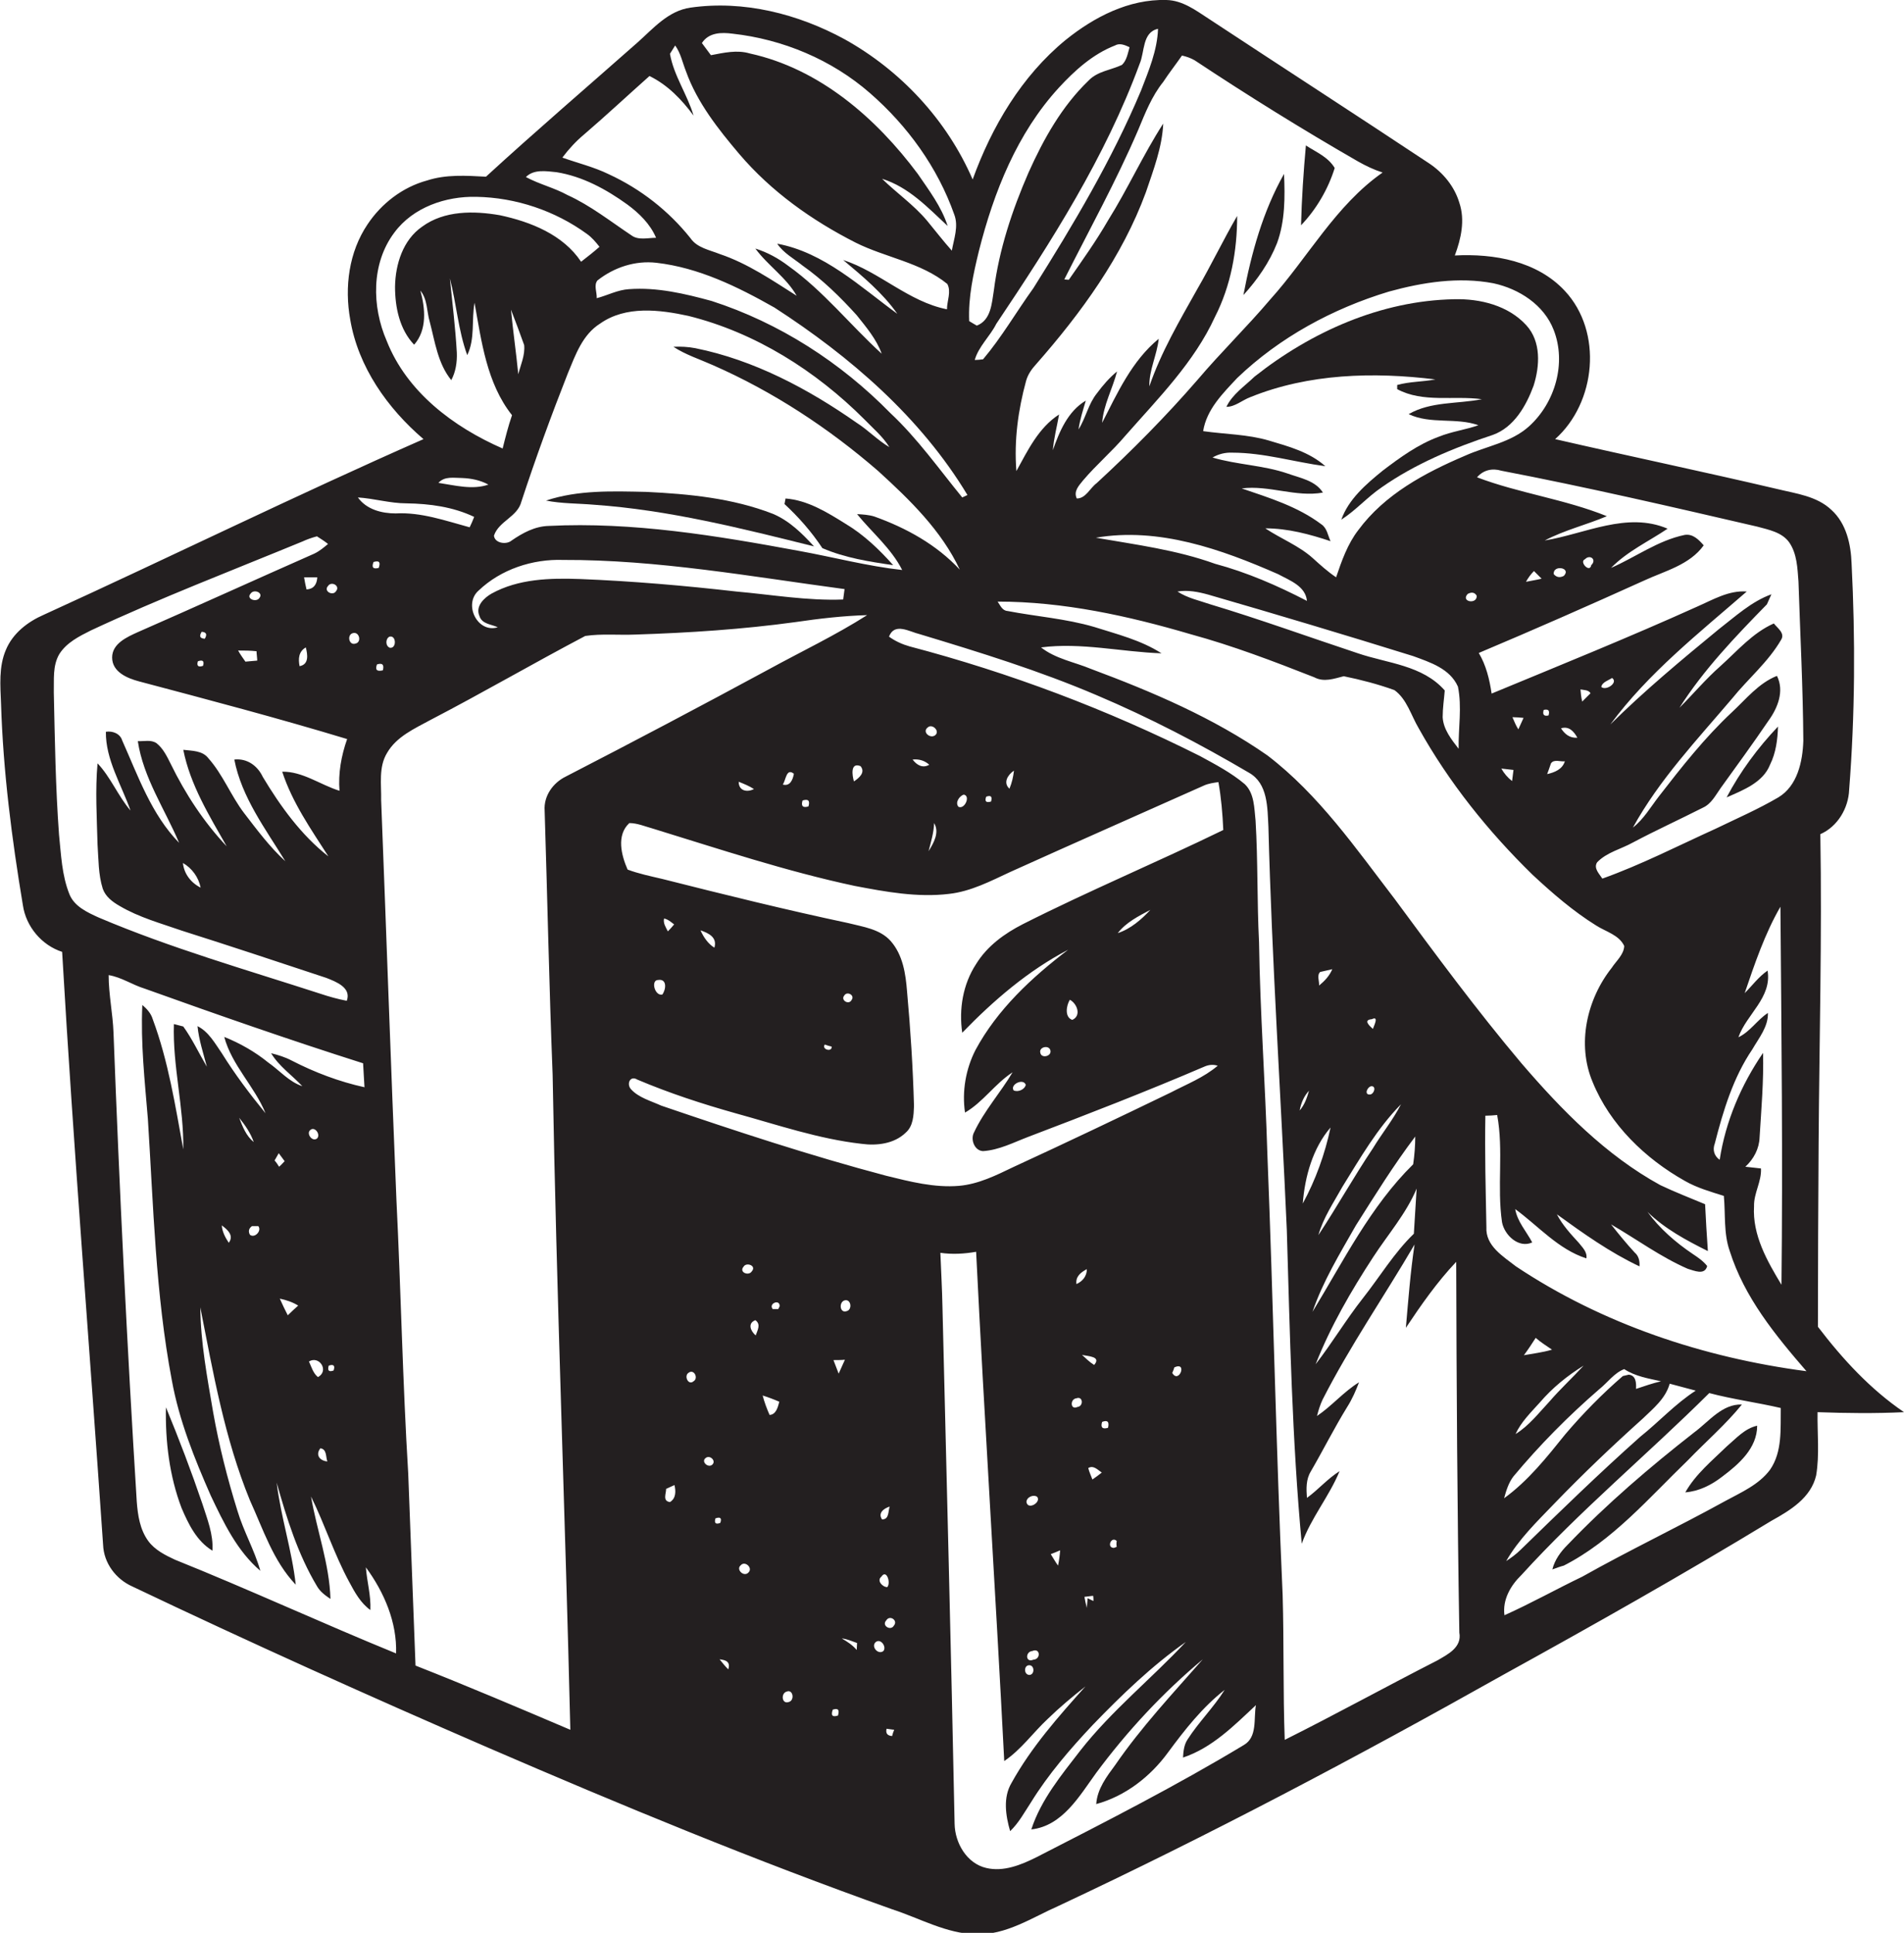 <?xml version="1.0" encoding="utf-8"?>
<!-- Generator: Adobe Illustrator 19.2.0, SVG Export Plug-In . SVG Version: 6.00 Build 0)  -->
<svg version="1.1" id="Layer_1" xmlns="http://www.w3.org/2000/svg" xmlns:xlink="http://www.w3.org/1999/xlink" x="0px" y="0px"
	 viewBox="0 0 548.5 556.8" enable-background="new 0 0 548.5 556.8" xml:space="preserve">
<g>
	<path fill="#231F20" d="M548.5,406.8c-9.7-6.6-17.7-15.3-24.8-24.6c0-17.6,0.1-35.2,0.2-52.8c0.2-29.7,1-59.4,0.5-89.1
		c5-2.2,8.1-7.5,8.3-12.8c1.7-21.7,1.8-43.5,0.7-65.2c-0.2-5.5-1.5-11.5-5.8-15.4c-4.2-4-10.2-4.7-15.5-6
		c-21.3-5-42.8-9.5-64.1-14.4c11.8-10.5,13.8-30.9,2.8-42.7c-8-8.6-20.4-10.8-31.7-10.2c1.8-4.8,3-10.2,1.3-15.2
		c-1.4-4.7-4.7-8.7-8.8-11.4c-21.1-14-42.3-27.7-63.4-41.6C344.5,3,340.7,0.1,336,0c-10.8-0.3-20.8,4.9-29,11.5
		c-12.7,10.4-21.3,25-26.8,40.2c-7.4-17.1-20.7-31.4-36.9-40.4C229.9,4,214.2,0,198.9,2.2c-6.4,0.9-10.7,6-15.2,10
		c-14.6,12.9-29.3,25.5-43.7,38.7c-5.7-0.3-11.5-0.7-17,1.1c-7,1.9-13.1,6.6-17.1,12.6c-5.4,8-6.7,18.1-5,27.5
		c2.3,13.6,10.7,25.5,21.1,34.4c-36.8,16.2-72.8,33.9-109.4,50.6c-4.6,2-8.9,5.3-10.9,10.1c-2.1,4.9-1.6,10.3-1.4,15.5
		c0.6,19.5,3.1,38.9,6.3,58.1c0.9,6.1,5.4,11.5,11.3,13.4c3.3,57,7.9,113.8,11.8,170.8c0.2,5.3,3.7,9.9,8.4,12
		c33.8,16.1,68,31.5,102.4,46.4c38.4,16.6,77.1,32.6,116.5,46.6c8,2.6,15.6,7,24.1,7.2c8.7,0.3,16.2-4.8,23.9-8.2
		c43.5-20.4,86-42.9,127.8-66.4c26.1-14.4,52-29,77.5-44.5c5.4-3,11.4-6.6,12.9-13.1c1-6,0.3-12.1,0.4-18.2
		C531.9,407.1,540.2,407.2,548.5,406.8z M506.2,151.7c3.3,0.9,7.1,1.6,9.2,4.5c2.3,3.3,2.4,7.5,2.7,11.3c0.5,15.3,1.3,30.6,1.4,45.9
		c-0.2,6-1.7,13-7.2,16.3c-5.8,3.4-12,6.1-18,9c-10.8,4.9-21.5,10.4-32.7,14.4c-0.9-1.4-2.6-3-1.5-4.7c2.8-2.9,6.9-3.8,10.3-5.7
		c6.6-3.5,13.4-6.6,20.1-10c2.5-1.1,3.7-3.6,5.2-5.7c4.6-6.4,9.3-12.8,13.7-19.3c2.7-3.7,4.7-8.6,2.5-13c-5.3,2.1-8.9,6.7-13,10.5
		c-7.8,7.3-14.5,15.8-21,24.2c-2.4,3.1-4.4,6.6-7.5,9c7.6-13.8,18.5-25.3,28.6-37.2c4.6-5.7,10.4-10.5,14.1-16.9
		c1.2-1.9-1.1-3.4-2.1-4.7c-6.1,2.7-10.5,7.9-15.4,12.3c-4.2,3.7-7.8,8-11.8,12c7-11,16.1-20.5,25.2-29.8c0.3-0.7,1-2.2,1.3-2.9
		c-5.8,2.1-10.4,6.4-15.2,10.1c-10.7,8.8-21.4,17.7-31.2,27.4c10.9-14.8,25.5-26.3,39.3-38.3c-5.2-0.4-9.8,2.4-14.4,4.4
		c-19.5,8.8-39.3,16.8-59.1,25c-0.6-4.1-1.6-8.2-3.7-11.7c15.9-6.7,31.8-13.7,47.5-20.8c6-2.8,13.2-4.5,17.3-10.2
		c-1.4-1.6-3.1-3.4-5.5-3c-7.7,1.6-14.1,6.4-21.2,9.5c4.7-4.8,10.8-7.6,16.3-11.3c-11.7-5-23.8,1.5-35.4,3.4c5.7-3,12-4.5,17.9-7
		c-12.1-4.9-25.3-6.6-37.4-11.2c1.8-2.1,4.4-2.7,7-1.9C457,140.3,481.6,146,506.2,151.7z M507.3,336.6c-1.5-0.2-3-0.3-4.5-0.5
		c2.4-2.2,4-5.2,4.1-8.5c0.5-8.1,1.2-16.2,1-24.3c-6.3,9.2-10.8,19.7-12.5,30.8c-1.6-1.1-2.1-2.9-1.4-4.7c2.4-9.4,5.3-19,10.8-27.1
		c1.9-3.3,4.6-6.5,4.5-10.5c-3.1,2-5.1,5.4-8.5,7c2.3-6.6,9.7-11.4,8.4-19.2c-2.6,1.8-4.4,4.3-6.6,6.5c2.9-8.5,5.8-17.1,10.3-24.9
		c0.3,36.3,0.7,72.6,0.3,108.9c-4.1-6.8-8.4-14.3-7.9-22.6C505.2,343.7,507.5,340.4,507.3,336.6z M461.3,197.9
		c0.2-1.4,2.1-1.9,3.1-2.6C466.3,196.6,462.7,199.1,461.3,197.9z M458.2,199.7c-0.6,0.6-1.8,1.8-2.4,2.4c-0.3-1.2-0.4-2.3-0.5-3.5
		C456.2,198.8,457.6,198.7,458.2,199.7z M446.8,219.9c0.9-1.3,2.8-0.4,4-0.6c-0.7,2.3-2.9,3.2-5.1,3.7
		C446,222.3,446.5,220.7,446.8,219.9z M444.7,204.5c1.4-0.3,1.8,0.2,1.4,1.6C444.8,206.4,444.3,205.9,444.7,204.5z M449.7,209.8
		c2.3-0.7,3.7,0.9,4.7,2.7C452.2,212.7,450.7,211.4,449.7,209.8z M435.7,206.6c0.8,0,2.4,0.1,3.2,0.2c-0.5,1.1-1,2.2-1.5,3.3
		C436.7,209,436.2,207.8,435.7,206.6z M436,221.8c-0.1,0.8-0.3,2.4-0.4,3.2c-1.3-1-2.3-2.2-3.1-3.6
		C433.4,221.5,435.2,221.7,436,221.8z M439.6,167.6c0.6-1.1,1.4-2.2,2.3-3.1c0.7,0.7,1.4,1.4,2.2,2.2
		C442.5,167.1,441,167.3,439.6,167.6z M447.6,165.4c-0.3-2.8,5.2-1.9,2.9,0.5C449.3,166.5,448.4,166.3,447.6,165.4z M456.6,161.1
		c1.4-1.5,3.5,0.1,1.8,1.7C458,165.2,454.8,161.8,456.6,161.1z M425.4,171.6c0.2,2.6-4.7,1.8-2.6-0.5
		C423.9,170.5,424.8,170.6,425.4,171.6z M430.2,81.6c7.4,1.6,14.6,6.2,17.4,13.5c3.7,9.5,0.4,20.9-7.1,27.7
		c-5.2,4.7-12.3,5.7-18.5,8.5c-11.5,4.9-23.1,11.1-30.7,21.4c-3.1,4-4.8,8.9-6.4,13.6c-2.4-1.6-4.6-3.6-6.7-5.5
		c-4-3.6-9.2-5.6-13.7-8.6c6.5,0,12.8,1.7,18.8,3.7c-0.8-1.7-1-3.8-2.7-4.9c-6.8-5.1-15-7.6-22.9-10.3c7.9-1,15.6,2.6,23.4,1.2
		c-2.2-3.5-6.6-4.2-10.2-5.5c-7-2.4-14.5-2.5-21.6-4.6c1.7-1,3.7-1.5,5.7-1.4c9.1,0,17.8,2.7,26.8,3.9c-4.6-4.1-10.6-5.7-16.3-7.4
		c-6.1-1.8-12.6-1.8-18.9-2.7c1-6.3,5.7-10.9,9.8-15.3c12.2-11.7,27.5-20,43.7-24.9C409.9,81.3,420.2,79.7,430.2,81.6z M391.2,188.2
		c-14.2-4.7-28.2-9.8-42.5-14.1c-3.2-1.1-6.6-1.8-9.5-3.7c3-0.5,6,0.1,8.9,0.9c19.7,5.7,39.4,11.6,59,17.7
		c4.9,1.8,10.6,3.6,12.9,8.8c1.2,5.9,0.1,11.9,0.2,17.9c-2.1-2.7-4.4-5.6-4.6-9.1c0-2.6,0.4-5.2,0.6-7.7
		C409.8,191.6,399.7,191.1,391.2,188.2z M315.7,154.9c18.1-3.1,36.1,3.3,52.5,10.5c3.3,1.8,7.9,3.4,8.3,7.7
		c-8.5-4.4-17.2-8.2-26.5-10.7C338.9,158.4,327.2,156.9,315.7,154.9z M340.5,16c1.3,0.3,2.5,0.7,3.7,1.4c15.4,10.2,31,19.9,47,29.1
		c2.3,1.3,4.6,2.4,7.1,3.2c-13.6,9.5-21.5,24.5-32.4,36.6c-6.7,7.9-14.2,15.2-20.9,23.1c-9.1,10.5-18.9,20.4-29.1,29.8
		c-1.9,1.4-3.1,4.4-5.7,4.4c-1-2.1,0.6-3.7,1.8-5.2c3.8-4.5,8.4-8.4,12.2-12.9c9.4-10.7,19.8-21.1,25.8-34.2
		c4.6-9,6.4-19.1,6.4-29.1c-4,6.9-7.5,14.2-11.5,21.1c-5.1,9.1-10.4,18.1-13.8,28c-0.1-4.7,2.2-9,2.7-13.7
		c-7.7,6.3-11.9,15.6-16.3,24.2c0.4-5.2,3-9.8,4.3-14.8c-2.2,1.8-4.1,4-5.8,6.3c-2.5,3.1-3.2,7.1-5.3,10.4c0.4-2.8,1.3-5.6,2.1-8.3
		c-5.2,3.1-7.6,8.9-9.5,14.3c0.3-3.5,1.2-6.9,1.8-10.3c-5.9,3.8-9,10.3-12.3,16.3c-0.7-8.8,0.5-17.6,2.8-26c0.5-1.8,1.6-3.4,2.9-4.8
		c13-14.8,24.8-31,31.6-49.5c2.2-6.5,4.7-13,5-19.8c-5.8,9-10.2,18.8-15.9,27.9c-3.4,5.9-7.4,11.5-11.3,17.1c-0.3,0-1-0.1-1.3-0.1
		c7.2-14.3,15-28.4,21.3-43.1c2-4.8,3.9-9.7,7.2-13.8C336.8,21,338.7,18.6,340.5,16z M333.6,8.3c-0.2,6.2-2.7,12.1-4.9,17.8
		c-8.4,20-19.5,38.6-31,56.9c-4.9,6.8-9.1,14.1-14.5,20.5c-0.6,0.1-1.8,0.2-2.4,0.2c1.1-3.9,4.4-6.8,6.2-10.4
		c15.9-23.7,31.4-48,41.3-74.9C329.8,15,329,9.3,333.6,8.3z M282,72.3c4.3-17,11-33.9,23-47c4.6-5,9.8-9.7,16.2-12.2
		c1.4-0.8,2.9-0.1,4.2,0.5c-0.5,1.7-0.8,3.8-2.2,5.1c-3.2,1.5-7,1.8-9.6,4.5c-7.7,7.4-13,16.9-17.3,26.5c-4.7,10.8-8.5,22.2-10,34
		c-0.6,3.7-0.8,8.5-4.9,10.1c-0.5-0.3-1.6-0.9-2.2-1.3C278.9,85.6,280.4,78.9,282,72.3z M259.9,164.2c-10-1.1-19.8-3.7-29.7-5.5
		c-23.8-4.4-47.9-8.4-72.1-7.2c-4,0.1-7.5,2-10.7,4.2c-1.5,1.3-4.9,0.8-5.1-1.4c1.4-4.2,6.8-5.4,7.9-9.8c4.1-12.5,8.6-24.8,13.4-37
		c2.2-5.3,4.2-11.1,9.3-14.3c7.4-5.2,17.1-4,25.4-2.2c19.3,4.8,36.7,15.8,50.7,29.8c2.5,2.6,5.3,4.9,7.2,8c-3.4-2-6.1-4.9-9.4-7
		c-14-9.8-29.6-18.1-46.5-21.5c-2.1-0.4-4.2-0.5-6.3-0.4c3.5,2.3,7.6,3.6,11.4,5.3c17.3,7.6,33.3,18.1,47.6,30.5
		c9.1,8.3,18.2,17.1,23.5,28.4c-6.7-7.2-15.4-12-24.6-15.3c-1.6-0.5-3.3-0.6-5-0.7C251.2,153.4,256.7,157.9,259.9,164.2z
		 M138.1,177.4c0.7,2.4,3.4,2.4,5.3,3.3c-5.9,1.8-10-6.7-5.5-10.6c6.4-6.1,15.5-9.1,24.3-8.8c27.2-0.1,54.2,4.8,81.1,8.4
		c-0.1,0.7-0.3,2.2-0.4,3c-10.3,0.4-20.6-1.4-30.8-2.3c-14.9-1.7-29.9-3-45-3.6c-8.6-0.3-17.7-0.1-25.5,4.2
		C139.5,172.2,136.9,174.6,138.1,177.4z M126.3,139.1c1.8-2,4.5-1.4,6.8-1.4c2.6,0.1,5.2,0.6,7.6,1.9
		C136.1,141.2,131,139.8,126.3,139.1z M147.2,89.2c1.3,3.4,2.6,6.8,3.8,10.2c0.3,2.9-1,5.7-1.7,8.4
		C148.7,101.6,147.8,95.5,147.2,89.2z M256.5,119c-14.3-14.6-32-26-51.5-32.3c-7.7-2.1-15.7-4-23.8-3.4c-3.3,0.2-6.2,1.8-9.3,2.6
		c0.1-1.7-0.9-3.7,0.2-5.1c4.8-3.8,10.9-5.8,17-5.1c12.2,1.4,23.4,6.9,34,12.9c21.8,14.1,42.1,31.6,55.6,54
		c-0.4,0.2-1.1,0.5-1.5,0.7C270.5,135.1,264.3,126.3,256.5,119z M211,9.7c14.5,1.6,28.6,7.5,39.6,17.1c10.8,9.4,19.5,21.4,24.3,35
		c1.3,3.4-0.1,7-0.7,10.4c-2.5-2.8-4.8-5.8-7.2-8.7c-3.8-4.5-8.7-7.9-12.9-12c7.7,2.4,13.2,8.3,18.9,13.6c-1.8-5.6-5.4-10.3-8.6-15
		c-12-16.1-28.3-30.3-48.4-34.7c-3.7-1.1-7.5-0.2-11.2,0.5c-0.9-1.2-1.7-2.3-2.6-3.5C204.2,9.3,207.9,9.3,211,9.7z M168.3,38.7
		c6.4-5.5,12.5-11.2,18.8-16.8c5.3,2.6,9.3,6.8,12.7,11.4c-1.8-6.1-5.7-11.5-6.8-17.8c0.4-0.6,1.1-1.8,1.5-2.4
		c1.6,2.2,2.1,4.9,3.1,7.4c3.2,9,9.3,16.7,15.4,23.9c9.2,10.8,20.9,19.1,33.5,25.5c8.6,4.3,18.8,5.7,26.4,11.9
		c1.2,2.2-0.1,4.9-0.1,7.3c-11.1-2.2-19.4-10.8-29.9-14.2c5.6,4.7,11.4,9.5,15.6,15.5c-10.7-7.8-21.1-17.7-34.6-20.2
		c1.8,2.7,4.8,4.3,7.3,6.3c5.8,4.1,10.9,9.1,15.6,14.3c2.7,3.4,5.7,6.9,7.2,11.1c-9.1-8.3-16.8-18.1-26.9-25.3c-2.9-2.2-6-3.9-9.5-5
		c3.6,4.9,8.9,8.3,11.9,13.6c-7.1-4.5-14.1-9.3-22.1-12c-3-1.2-6.6-1.8-8.5-4.6c-6.3-7.9-14.4-14.2-23.5-18.4
		c-4.3-2.1-8.9-3.2-13.4-4.8C163.8,43,165.9,40.7,168.3,38.7z M160.3,49.6c7.5,1.2,14.3,4.9,20.4,9.3c3.4,2.5,6.6,5.6,8.3,9.6
		c-2.3,0-5.1,0.8-7.1-0.7c-6-4-11.8-8.6-18.4-11.6c-3.8-2.1-8.1-3.1-12-5.2C153.8,48.7,157.3,49.3,160.3,49.6z M111.4,98.2
		c-4.3-9.9-4.5-22.3,2.2-31.2c5.4-7.3,14.8-10.5,23.6-10.3c11.4,0.2,22.7,4,31.9,10.7c1.4,1,2.5,2.3,3.6,3.7
		c-1.7,1.5-3.5,2.9-5.3,4.3c-5.2-7.8-14.5-11.5-23.4-13.4c-7.5-1.3-16-1.4-22.4,3.3c-5.5,3.8-7.7,10.8-7.8,17.3
		c0,5.9,1.3,12.3,5.5,16.7c3.8-4.3,3.2-10.5,1.8-15.6c2.1,2.6,1.8,6,2.7,9c1.5,5.7,2.3,12,6.2,16.8c1.3-2.4,1.7-5.2,1.6-7.9
		c-0.4-7.2-1.3-14.3-2-21.4c1.9,7.3,2.4,15,5,22.1c2.3-4.7,1.2-10.1,2.1-15.1c2,11.1,3.5,23.2,10.8,32.4c-1.1,3.2-1.9,6.4-2.7,9.6
		C130.6,123,117.2,112.9,111.4,98.2z M117.1,145c6.7,0.1,13.4,1,19.5,3.9c-0.4,1-0.8,2-1.3,3c-7-1.9-14-4.4-21.3-4
		c-4,0-8.4-1.1-10.9-4.6C107.8,143.6,112.4,145,117.1,145z M112.3,186.6c-1.3-0.5-1.3-2.6-0.1-3.2
		C114.2,182.9,114.3,186.9,112.3,186.6z M108.6,191.4c1.6-0.5,2.1,0.1,1.7,1.7C108.6,193.5,108,193,108.6,191.4z M107.6,161.9
		c1.6-0.5,2.1,0,1.5,1.7C107.5,164,107,163.5,107.6,161.9z M101.6,182.4c1.9-0.6,2.7,2.6,0.8,3C100.5,186,99.9,182.9,101.6,182.4z
		 M96.8,170.3c-0.9,1.5-3.7,0-2.3-1.5C95.5,167.3,98.1,168.8,96.8,170.3z M28.4,264.3c-3.3-1.5-7-3.2-8.4-6.7
		c-2.2-5.5-2.4-11.4-3-17.2c-1-13.6-1.2-27.3-1.5-40.9c0.1-3.7-0.4-7.7,1.6-11.1c2.1-3.3,5.7-5.1,9.1-6.8
		c19.9-9.3,40.5-17.2,60.9-25.6c1.3-0.6,2.7-1.1,4.2-1.5c1.1,0.7,2.2,1.4,3.2,2.2c-1.2,1-2.5,2.1-4,2.8c-17,7.5-33.9,15.2-50.8,22.6
		c-3.1,1.4-7.4,3.3-7.4,7.3c0,4.2,4.4,6,7.8,6.9c20,5.3,40.1,10.6,59.9,16.6c-1.7,4.8-2.6,9.9-2.2,14.9c-5.5-1.7-10.6-5.6-16.5-5.5
		c2.9,8.9,8.3,16.6,13.3,24.4c-7.8-6.1-13.8-14.4-18.9-22.9c-1.5-3.2-4.5-5.4-8.2-5c2.1,10.9,9,20,14.7,29.3
		c-4.5-4.1-8.2-9.1-11.9-13.9c-3.8-5-6.1-11.1-10.3-15.8c-1.7-2.2-4.7-2.1-7.2-2.4c2,10.1,7.5,19,12.5,27.8
		c-6.6-7-11.9-15.1-16.1-23.7c-1.1-2.2-2.2-4.5-4.1-6c-1.6-1.1-3.6-0.5-5.4-0.6c1.6,10.6,7.8,19.6,11.9,29.3
		c-8-8.2-11.8-19.2-16.4-29.5c-0.6-2-2.8-2.8-4.7-2.5c-0.1,8,4.5,15.3,7.1,22.7c-3.6-4.2-5.7-9.6-9.5-13.6c-0.7,7.8-0.2,15.6,0,23.4
		c0.3,4.2,0.2,8.6,1.5,12.7c0.8,2.3,2.8,3.8,4.9,5c5.6,3.3,11.9,5,17.9,7.1c13.9,4.4,27.7,9,41.6,13.6c2.8,1.1,7.3,2.8,5.9,6.6
		c-2.6-0.5-5.1-1.2-7.5-2C70.8,279.3,49.1,273.1,28.4,264.3z M88.3,169.8c-0.3-1.2-0.5-2.3-0.7-3.5c1.3,0,2.5,0,3.8,0
		C91.3,168.4,90.3,169.7,88.3,169.8z M86.3,191.9c-0.4-2.1-0.3-4.2,1.8-5.4C88.6,188.5,89.1,191.4,86.3,191.9z M72.2,171
		c0.9-1.4,3.8-0.3,2.5,1.3C73.8,173.6,70.8,172.5,72.2,171z M74.1,190.3c-0.9,0.1-2.6,0.2-3.4,0.3c-0.7-1-1.5-2.1-2.1-3.2
		c1.8,0,3.5,0,5.3,0.2C73.9,188.2,74.1,189.6,74.1,190.3z M58.1,182c1.4,0.1,1.6,0.8,0.9,2C57.6,183.9,57.3,183.3,58.1,182z
		 M58.5,191.8c-1.4,0.5-1.9,0-1.5-1.3C58.4,190,58.9,190.4,58.5,191.8z M57.8,255.7c-2.8-1.4-4.8-4-5.1-7.1
		C55.3,250.1,57.2,252.7,57.8,255.7z M114.1,476.3c-21.3-8.7-42.3-18.4-63.7-27c-2.8-1.3-5.8-2.8-7.7-5.4c-2.4-3.3-3-7.4-3.3-11.3
		c-2.8-45-5-90-6.7-135.1c-0.2-5.5-1.4-11-1.4-16.6c3.7,0.6,6.8,2.8,10.4,3.9c20.9,7.5,41.8,14.8,62.9,21.5c0.1,2.3,0.3,4.6,0.4,6.9
		c-7.3-1.6-14.4-4.3-21-7.7c-1.9-1-3.9-1.6-5.9-2.1c2.3,3.8,6,6.3,9,9.5c-3.9-1.3-6.5-4.5-9.8-6.8c-3.8-3.1-8.2-5.6-12.7-7.4
		c2.2,8.2,8.7,14.2,11.9,22c-4.5-5.5-8.8-11.2-12.6-17.3c-2-2.9-3.8-6.2-7-7.8c0.4,4,1.7,7.9,2.7,11.7c-2.3-3.9-4.2-8-6.8-11.6
		c-0.7-0.2-2-0.5-2.7-0.7c-0.4,12.1,2.9,24,2.7,36.1c-2.3-12.6-4.3-25.4-8.8-37.5c-0.5-1.7-1.7-3-3-4.1c-0.5,11,0.7,21.9,1.6,32.8
		c1.6,25.1,2.2,50.5,6.9,75.3c2.1,11.6,6.5,22.5,11.2,33.2c3.7,7.8,7.6,16,14.3,21.7c-1.7-6-4.8-11.3-6.6-17.3
		c-2.9-9.3-5.3-18.8-7-28.4c-1.7-10-3.6-20-3.7-30.2c3.7,18.8,7,37.8,14.3,55.6c3.8,8.3,6.7,17.5,13.2,24.3
		c-1.1-9.9-4.3-19.5-5.5-29.4c2.9,10.3,6.1,20.6,11.6,29.8c0.9,1.6,2.4,2.7,3.9,3.7c-0.3-10.1-3.9-19.6-5.6-29.5
		c4,8.1,6.7,16.7,11,24.6c1.6,3,3.3,6.1,6.1,8.1c0.2-4.2-1-8.2-1.3-12.3C110.7,458.7,114.4,467.4,114.1,476.3z M96.1,394.8
		c-1.4,0.5-1.8,0-1.4-1.4C96.1,392.9,96.6,393.4,96.1,394.8z M91.6,396.7c-1.4-1.1-1.9-3-2.6-4.5C92,390.4,94.9,394.9,91.6,396.7z
		 M89.3,325.6c1.3-1.3,3.1,1.1,2.1,2.3C90.1,329.1,88.2,326.7,89.3,325.6z M92.3,417.2c1.9,0.3,1.5,2.4,2,3.8
		C92.1,420.8,90.8,419.1,92.3,417.2z M85.9,376.1c-1,0.9-2,1.8-3,2.8c-0.8-1.6-1.6-3.2-2.3-4.8C82.5,374.5,84.3,375.1,85.9,376.1z
		 M80.4,336.1c-0.3-0.5-0.9-1.4-1.3-1.8c0.4-0.7,0.8-1.4,1.2-2.1c0.4,0.6,1.3,1.7,1.7,2.3C81.5,335,81,335.6,80.4,336.1z
		 M72.6,353.2c0.5,0,1.4,0,1.8,0c1.1,1.3-1,3.6-2.4,2.5C71.5,354.8,71.6,353.9,72.6,353.2z M68.9,322c1.7,2.1,3.3,4.4,4.2,7
		C70.9,327.2,69.9,324.6,68.9,322z M65.9,358c-1-1.5-1.9-3.2-2-5C65.5,354.2,67.5,355.9,65.9,358z M119.7,479.8
		c-0.7-18.4-1.4-36.9-2.1-55.3c-1.6-26.3-2.1-52.6-3.4-78.9c-1.6-38.4-2.9-76.8-4.4-115.1c0.1-4.5-0.8-9.5,1.7-13.6
		c2.7-4.7,7.9-7,12.5-9.5c15-7.8,29.6-16.3,44.6-24.2c4.7-0.7,9.6-0.2,14.4-0.4c15.5-0.5,30.9-1.5,46.2-3.6c6.8-1,13.7-1.8,20.6-2
		c-9.1,5.8-18.8,10.4-28.3,15.6c-19.4,10.5-38.9,20.8-58.5,30.9c-3.7,1.8-6.4,5.6-6.1,9.8c0.8,25.4,1.3,50.7,2.3,76.1
		c1.1,62.9,3.6,125.8,5.1,188.7C149.5,492,134.7,485.7,119.7,479.8z M246,225.1c-0.5-1.7-1.1-5.6,1.9-4.4
		C249.4,222.5,247.5,224.1,246,225.1z M232.9,232.3c-1.6,0.5-2.2-0.1-1.7-1.7C232.8,230.1,233.4,230.6,232.9,232.3z M228.7,222.9
		c-0.3,1.7-1.1,3.7-3.2,3.1C226.4,224.8,226.5,221.1,228.7,222.9z M217.2,227.3c-1.9,1-4.4,0.6-4.4-2.1
		C214.3,225.8,215.8,226.4,217.2,227.3z M181.8,313.8c-1.4-1.5-0.3-4.1,1.8-2.8c9.2,3.9,18.7,7,28.3,9.7c12,3.3,23.9,7.4,36.3,8.8
		c4.4,0.6,9.4,0,12.7-3.2c2.2-1.9,2.3-5,2.4-7.7c-0.3-11-1-22-2-33c-0.4-5.1-1.2-10.5-4.7-14.5c-3.1-3.5-8-4.1-12.3-5.2
		c-17.9-3.8-35.7-8.2-53.5-12.7c-3.4-0.8-6.8-1.5-10-2.7c-1.8-4.1-3.3-9.9,0.5-13.4c2.3,0,4.6,1,6.8,1.6
		c19.2,5.9,38.4,12.3,58.1,16.5c8.9,1.7,18.1,3.4,27.2,2.3c6.3-0.7,12-3.7,17.6-6.3c18.6-8.4,37.2-16.6,55.8-24.9
		c1.3-0.6,2.8-0.8,4.2-1c0.8,4.5,1.2,9.1,1.4,13.8c-19.1,9.3-38.7,17.5-57.7,27.1c-5.3,2.7-10.3,6.3-13.5,11.5c-3.8,5.8-5,13-4,19.8
		c9-9.3,19-17.9,30.5-23.9c-10.5,8-20.4,17.2-26.7,28.9c-2.8,5.5-3.9,11.9-3,18c5.2-3,8.6-8.3,13.7-11.6
		c-3.5,5.9-8.2,11.1-11.1,17.3c-1.1,2,0.1,5.3,2.6,5.4c4.6-0.3,8.8-2.5,13-4.1c17.1-6.5,34.1-13.1,50.9-20.3
		c1.2-0.5,2.4-0.6,3.7-0.2c-4,3.4-8.9,5.3-13.5,7.7c-15.1,7.3-30.2,14.5-45.4,21.5c-5,2.4-10,4.9-15.6,5.4c-7.1,0.6-14.1-1.2-21-2.9
		c-21.9-5.8-43.4-12.9-64.8-20.2C187.4,317.1,184,316.2,181.8,313.8z M190.8,286.5c-2.2,0.5-3.4-4.2-1.2-4.2
		C192.2,281.9,191.9,285,190.8,286.5z M191.3,264.6c1.1,0.2,2,1,2.9,1.7c-0.4,0.5-1.3,1.5-1.8,2C191.8,267.1,191,266,191.3,264.6z
		 M201.8,268c2.3,0.8,4.9,2,4,5C204,271.9,202.7,270,201.8,268z M237.6,300.9c0.5,0.2,1.5,0.5,2,0.6
		C239.7,303.2,236.6,302.3,237.6,300.9z M243.2,286.8c0.8-1.4,3.2-0.1,2.1,1.3C244.5,289.6,242.1,288.1,243.2,286.8z M269.4,211.8
		c-1.4,1.1-3.8-0.9-2.2-2.2C268.5,208.3,270.9,210.6,269.4,211.8z M267.5,245.2c0.7-2.7,1.5-5.3,1.6-8.1
		C270.7,239.8,269,242.8,267.5,245.2z M267.7,220.3c-1.9,1.1-3.6,0.1-4.8-1.5C264.7,218.6,266.4,219.1,267.7,220.3z M277.6,228.9
		c2.1,0.3,0.3,4.4-1.5,3.5C275.1,231.2,276.3,229.4,277.6,228.9z M284.1,229.5c1.4-0.5,1.8,0,1.4,1.4
		C284.1,231.3,283.6,230.9,284.1,229.5z M292.1,222c-0.2,1.8-0.6,3.5-1.3,5.2C288.9,225.5,290.3,223.2,292.1,222z M331.4,262.1
		c-2.6,2.8-5.7,5.5-9.4,6.7C324.4,265.7,328,263.9,331.4,262.1z M308.9,293.8c-2.3-0.8-1.7-4.2-0.7-5.8
		C310.3,289.1,311.6,292.6,308.9,293.8z M299.7,303.3c-0.5-1.7,2.5-2.4,2.9-0.7C303,304.3,300,305,299.7,303.3z M295.5,312.5
		c-0.3,1.4-2.3,2.2-3.5,1.6C290.9,312.4,294.8,310.5,295.5,312.5z M337.7,395.5c0.2-0.4,0.5-1.2,0.6-1.6
		C342.2,392.1,339.6,398.8,337.7,395.5z M321.7,445.6l-0.8,0.3c-2.2,0-0.8-3.5,0.8-2C321.6,444.4,321.6,445.2,321.7,445.6z
		 M310.1,369.9c-0.3-2.2,1.3-3.4,3-4.3C313.1,367.6,311.9,369.1,310.1,369.9z M310.4,405.3c-2.1,1-2.2-2.3-0.3-2.5
		C312,402.1,312.2,405.1,310.4,405.3z M315.2,393.2c-1.3-0.8-2.4-1.9-3.5-2.9C313.3,390.7,317.4,390.7,315.2,393.2z M314.7,426.2
		c-0.4-1.1-0.9-2.1-1.2-3.3c1.5-0.9,2.7,0.5,3.9,1.3C316.5,424.9,315.6,425.6,314.7,426.2z M315,461.2l-1.7-0.8
		c0,0.7-0.2,2.1-0.2,2.8c-0.3-1.1-0.5-2.1-0.7-3.2c0.6-0.1,1.9-0.2,2.5-0.3C315,460.1,315,460.8,315,461.2z M317.5,409.6
		c1.6-0.6,2.1,0,1.7,1.7C317.6,411.8,317,411.2,317.5,409.6z M305.4,446.6c-0.1,1.5-0.3,2.9-0.6,4.4c-0.8-1.1-1.4-2.2-2.1-3.3
		C303.3,447.5,304.7,446.9,305.4,446.6z M296.5,479.7c1.6,0,1.6,2.8,0,2.8C294.9,482.4,294.9,479.7,296.5,479.7z M295.7,432.7
		c0-1.4,2-2.3,3.1-1.5C300,432.8,296.1,435.1,295.7,432.7z M297.4,475.6c2.3-1,2.5,2.4,0.3,2.5C295.4,479.1,295.3,475.8,297.4,475.6
		z M254.1,437.7c-1.3-1.9,0.6-3.2,2.2-3.7C255.8,435.4,256.2,437.7,254.1,437.7z M255.6,457.2c-1.4,0-3.1-1.9-1.7-3
		C255.4,451.9,256.7,456,255.6,457.2z M243.3,374.6c1.9-0.5,2.3,2.7,0.6,3.1C241.9,378.4,241.6,375.1,243.3,374.6z M243.4,391.7
		c-0.6,1.3-1.2,2.7-1.8,4c-0.5-1.3-1-2.6-1.5-3.9C240.8,391.8,242.5,391.8,243.4,391.7z M216.6,366.2c-0.9,1.5-3.8,0.3-2.4-1.3
		C215,363.5,218,364.6,216.6,366.2z M193,432.7c-2.2-0.3-1.1-2.4-1.1-3.8c0.6-0.3,1.8-0.8,2.4-1.1
		C194.7,429.5,194.8,431.6,193,432.7z M199.8,397.9c-1.5,1.3-2.8-1.5-1.5-2.4C199.9,394.2,201.3,397,199.8,397.9z M205.1,422
		c-1.2,0.9-3.2-1-1.8-2C204.5,419,206.5,420.9,205.1,422z M206.1,437.4c1.4-0.5,1.9-0.1,1.4,1.3
		C206.2,439.2,205.7,438.8,206.1,437.4z M209.8,480.9c-0.9-0.9-1.7-1.9-2.5-2.9C209.1,478.2,210.5,478.7,209.8,480.9z M215.6,453
		c-1.3,1.4-3.7-0.9-2.2-2.1C214.6,449.5,217,451.7,215.6,453z M217.7,384.7c-1.5-1.3-2.4-3.5-0.1-4.4
		C219.3,381.5,218.2,383.2,217.7,384.7z M221.7,407.6c-0.8-1.8-1.5-3.7-2-5.6c1.6,0.5,3.2,1.1,4.8,1.8
		C224.1,405.3,223.6,407.5,221.7,407.6z M224.2,377.1c-0.4,0-1.2,0-1.6,0c-1.3-1.6,2.1-3,2-0.8L224.2,377.1z M227.2,490.3
		c-2,0.7-2.3-2.5-0.6-3C228.5,486.5,229,489.9,227.2,490.3z M241.4,494.2c-1.6,0.5-2.1,0-1.5-1.7C241.4,492,241.9,492.5,241.4,494.2
		z M246.8,475.3c-1.2-1.4-2.7-2.4-4.3-3.3c1.5,0.1,2.9,0.8,4.4,1.3C246.9,473.8,246.8,474.8,246.8,475.3z M254.5,475.6
		c-1.5,1.2-3.6-1.2-2.3-2.5C253.6,471.8,255.5,474.3,254.5,475.6z M257,500.1c-1.4-0.1-1.9-0.8-1.6-2.1c0.5,0.1,1.6,0.2,2.2,0.3
		C257.4,498.7,257.1,499.6,257,500.1z M257.5,468.3c-0.9,1.6-3.6,0-2.2-1.5C256.3,465.1,258.8,466.8,257.5,468.3z M358.3,502.7
		c-19.4,11.7-39.6,22-59.7,32.3c-4.4,2.2-9.5,4.3-14.5,3.1c-5.6-1.3-9-7.2-9.1-12.7c-1-49.7-2.3-99.3-3.5-149
		c-0.1-5.2-0.4-10.3-0.6-15.5c3.4,0.5,6.9,0.3,10.3-0.3c2.4,48.9,5.6,97.8,8.1,146.7c4.9-3.3,8.3-8.2,12.6-12.2
		c3.4-3.3,7.1-6.4,10.8-9.3c-7.8,8.7-15.6,17.5-21.3,27.8c-2.5,4.2-1.7,9.4-0.4,13.9c2.5-2.4,4.1-5.4,6-8.3
		c5-8.1,11.3-15.4,17.8-22.3c8.3-8.6,17-17,26.8-23.9c-9.9,10.6-21.4,19.8-30.4,31.3c-5.4,7-11.3,14.1-14.1,22.7
		c9-1,13.9-9.7,18.7-16.3c8.9-12,19.2-23.1,30.7-32.7c-8.7,9.9-17.7,19.5-25.2,30.4c-2.5,3.4-5.2,6.9-5.5,11.3
		c8.4-2.3,15.6-7.9,20.7-14.9c4.8-6.5,9.9-13,16.3-18c-3.2,5.1-7.5,9.3-10.7,14.3c-1,1.5-1.2,3.4-1.3,5.2c8.4-2.8,14.7-9.2,21-15.1
		C361.1,495.1,362.3,500.4,358.3,502.7z M414.1,478.3c-14.7,7.5-29.2,15.5-44,22.9c-0.5-13.9-0.2-27.8-0.6-41.7
		c-1.9-42.3-2.7-84.7-4.4-127.1c-0.6-20.3-2.1-40.6-2.4-61c-0.6-11.7-0.3-23.4-1-35c-0.4-3.6-0.3-7.8-3.1-10.5
		c-3.9-3.3-8.5-5.7-12.9-8.1c-26.7-13.4-54.8-24-83.7-31.6c-2.1-0.6-4.1-1.5-5.9-2.8c1.6-4.2,5.9-1.4,8.9-0.7
		c17.2,5.2,34.4,10.5,51,17.6c15.1,6.4,29.7,14,43.8,22.3c5.5,3.1,5.3,10.1,5.6,15.6c1,38.7,3.6,77.4,5.3,116.1
		c0.9,30.1,1.5,60.3,4.3,90.4c2.7-7.5,7.9-13.6,10.9-20.9c-3.5,2.2-6.1,5.3-9.4,7.7c-0.2-2.6-0.3-5.3,1.1-7.6
		c3.6-6.2,6.8-12.6,10.5-18.6c1.4-2.2,2.5-4.7,3.4-7.1c-4.4,2.7-7.8,6.8-12.1,9.7c0.4-1.6,0.9-3.2,1.6-4.7
		c7.9-15.5,17.8-29.8,26.5-44.7c-1.2,8-1.8,16-2.5,24c4.4-6.6,9-13.2,14.5-19c0.1,35.6,0.3,71.2,0.9,106.8
		C421.2,474.6,417,476.6,414.1,478.3z M395.1,312.9c1.5,0,0.7,2.4-0.5,2.4C392.9,315.4,393.9,313,395.1,312.9z M395.2,293.6
		c2.2-1.1,0.5,2.1,0.3,2.8C394.5,295.5,392.6,293.8,395.2,293.6z M403.6,318.1c-2.3,4.5-5.5,8.4-8.1,12.7
		c-5.5,8.2-10.3,16.8-15.7,25c1.4-5,4.4-9.4,6.9-13.9C391.8,333.7,396.7,325.1,403.6,318.1z M407.1,335.4
		c-12.3,12.1-20.1,27.9-29,42.5c3-8.8,7.9-16.8,12.5-24.9c5.5-8.7,10.9-17.4,17.1-25.6C407.7,330,407.5,332.7,407.1,335.4z
		 M408.1,342.4c-0.3,4.3-0.5,8.7-0.8,13c-5.7,5.5-9.8,12.4-14.7,18.6c-4.8,6.1-8.8,12.8-13.6,19c4.3-10.9,10.2-21.1,16.6-30.9
		C399.9,355.5,405.1,349.6,408.1,342.4z M380.3,280c0.9-0.2,2.6-0.6,3.5-0.8c-0.8,1.9-2.2,3.4-3.8,4.7
		C380.1,282.6,379.3,281,380.3,280z M383.3,324.8c-1.6,7.6-4.3,15.1-8,21.9C375.9,338.9,378.2,330.7,383.3,324.8z M374.4,319.9
		c0.4-2.1,1.2-4.1,2.7-5.7C376.5,316.3,375.8,318.3,374.4,319.9z M443.6,404c3.6-4.2,7.9-7.7,12.6-10.6c-3.2,3.5-6.7,6.7-9.8,10.3
		c-3.1,3.3-5.9,7-9.8,9.4C438.2,409.6,441,406.9,443.6,404z M439,390.4c1.2-1.6,2.3-3.3,3.4-5c1.5,1.3,3.1,2.3,4.7,3.4
		C444.4,389.6,441.7,389.9,439,390.4z M460.7,400.2c2.4-1.9,4.3-4.7,7.2-5.8c3.2,2.1,7,2.7,10.6,3.5c-2.5,0.6-4.8,1.4-7.2,2.2
		c0.1-1.7,0-3.9-2.1-4.1c-0.4,0.1-1.3,0.3-1.7,0.4c-6,5.2-11.5,10.8-16.6,16.8c-5.3,6.6-10.7,13.4-17.6,18.4
		c0.6-2.2,1.3-4.5,2.7-6.3C443.5,416.3,451.8,407.9,460.7,400.2z M481,398.6c2.5,0.7,5,1.3,7.5,2c-5.9,3.8-10.6,9-16,13.3
		c-11.8,10.5-23.1,21.5-34.4,32.5c-1.3,1.3-2.7,2.3-4.2,3.3c3.6-6.3,8.9-11.4,13.9-16.6c8.2-8.5,16.7-16.6,25.5-24.5
		C476.3,405.7,479.8,402.9,481,398.6z M509.9,423.4c-3.2,4.3-8.3,6.5-12.9,9c-13.6,7.5-27.7,14.2-41.2,21.8
		c-7.5,3.6-14.8,7.7-22.4,11.1c-0.6-4.5,1.8-8.6,4.9-11.6c16.9-18.6,36.3-34.7,54.1-52.4c6.8,1.8,13.7,2.7,20.6,4.3
		C512.9,411.6,513.5,418.2,509.9,423.4z M436.7,364.8c-3.7-2.9-8.8-5.9-8.5-11.3c-0.2-10.7-0.5-21.4-0.3-32.1c0.9,0,2.6-0.1,3.4-0.2
		c1.9,10.2-0.1,20.6,1.4,30.9c0.7,3.7,4.8,7.6,8.7,5.8c-1.7-3.2-4.3-6-4.9-9.6c6.7,4.9,12.4,11.6,20.5,14.2c0.3-1.9-1.2-3.2-2.2-4.5
		c-2.3-2.5-4.7-5.1-6.3-8.2c7.6,5.5,15.3,11,23.8,15c0.1-1.5-0.2-3-1.4-4c-2.4-2.6-4.6-5.3-6.8-8.1c7.4,4.3,14.3,9.4,22.1,12.8
		c1.8,0.5,4.9,2,5.6-0.8c-1.2-1.5-2.7-2.5-4.2-3.5c-4.9-3.3-9.5-7.3-13-12.1c5,4.9,11.2,8.2,17.4,11.3c-0.3-4.5-0.6-9-0.8-13.5
		c-4.3-1.8-8.7-3.5-12.9-5.5c-15.7-8.6-28.4-21.6-40-35.1C425.4,291,413.6,275,401.8,259c-11.2-14.6-21.9-30.1-36.7-41.4
		c-15.5-10.8-33.1-18.3-50.8-24.9c-4.8-2-10.2-2.9-14.4-6.2c11.6-1.5,23.1,1.3,34.7,1.7c-5.9-3.8-12.8-5.5-19.4-7.6
		c-8.2-2.4-16.7-3-25-4.6c-1.5-0.1-2.1-1.7-2.8-2.7c18.9,0,37.6,4.1,55.6,9.4c12.1,3.3,23.9,7.8,35.6,12.4c2.8,1.5,5.7,0.4,8.5-0.3
		c4.9,1,9.9,2.3,14.6,4c3.6,2.6,4.8,7.3,7,11c8.7,15.6,20,29.7,32.8,42.2c5.7,5.3,11.7,10.5,18.3,14.6c2.8,1.8,6.6,2.7,8.1,5.9
		c-0.1,2.5-2.3,4.3-3.6,6.3c-7.2,9.1-10.1,22-5.5,32.9c5,12.3,15.2,22.1,26.6,28.5c3.5,2,7.4,3.1,11.2,4.3
		c0.5,5.3-0.1,10.8,1.7,15.9c4.2,13.3,13.1,24.2,22.1,34.6C490.7,391.1,461.6,381.4,436.7,364.8z"/>
	<path fill="#231F20" d="M376.2,41.9c-0.7,7.7-1.2,15.3-1.4,23c4.4-4.6,7.8-10.4,9.7-16.5C382.6,45.2,379.1,43.8,376.2,41.9z"/>
	<path fill="#231F20" d="M369.9,50.1c-6.1,10.8-9.4,22.8-11.7,34.9c4-4.4,7.5-9.4,9.7-15C370.2,63.7,370.2,56.8,369.9,50.1z"/>
	<path fill="#231F20" d="M353.3,117.2c2.5,0,4.5-1.9,6.9-2.8c16.8-6.8,35.5-7.3,53.3-5.1c-3.6,0.7-7.4,0.6-11,1.6c0,0.3,0,0.9,0,1.2
		c7.4,4,16.3,1.8,24.4,2.9c-7,1.4-14.7,0.6-21.1,4.3c6.3,3,13.7,0.9,20.1,3.2c-3.7,1.3-7.7,1.8-11.4,3.3c-6,2.2-11.2,6-16.2,9.8
		c-4.8,3.9-9.8,8.2-11.9,14.1c4.2-2.7,7.5-6.5,11.6-9.3c9.7-6.8,20.8-11.4,32-15.1c6.2-2.2,9.7-8.5,11.8-14.2
		c1.8-5.7,2.2-12.7-2.1-17.4c-5.2-5.7-13.3-7.7-20.8-7.5c-21.1,0.4-41.2,9.4-57.5,22.3C358.5,111.3,355,113.6,353.3,117.2z"/>
	<path fill="#231F20" d="M222.6,148c-11.6-4.5-24.1-5.7-36.4-6.3c-9.7-0.2-19.6-0.6-28.9,2.5c4.5,0.9,9.2,0.8,13.8,1.2
		c21.5,1.5,42.5,6.8,63.4,12C231.1,153.7,227.4,150,222.6,148z"/>
	<path fill="#231F20" d="M226.3,143.6c-0.1,0.4-0.2,1.2-0.3,1.6c4.1,3.8,7.8,8,10.9,12.7c6.5,2.8,13.5,3.9,20.4,4.9
		c-4-4.5-8.5-8.8-13.7-11.9C238.3,147.6,232.7,144.1,226.3,143.6z"/>
	<path fill="#231F20" d="M509.9,220.3c1.7-3.4,2.2-7.3,2.3-11c-5.8,6.1-10.9,13-14.8,20.4C502.2,227.6,507.9,225.4,509.9,220.3z"/>
	<path fill="#231F20" d="M451.6,445c-2,2-3.7,4.3-4.4,7.1c0.8-0.3,2.5-0.9,3.3-1.1c14.1-7.2,24.5-19.5,35.7-30.3
		c5.2-5.4,10.9-10.3,15.6-16.1c-5.7-0.2-9.5,4.9-13.7,8C475.3,422.6,462.9,433.2,451.6,445z"/>
	<path fill="#231F20" d="M47.8,405.4c-0.2,9.8,1,19.8,4.5,29c2,4.7,4.4,9.6,8.9,12.3c0.3-4.7-1.5-9.1-2.9-13.5
		C55.1,423.8,51.6,414.6,47.8,405.4z"/>
	<path fill="#231F20" d="M485.5,429.9c3.9-0.3,7.5-2.1,10.6-4.5c4.8-3.6,10.1-8.2,10.1-14.7c-3.6,0.8-6.1,3.7-8.8,6
		C493.2,420.8,488.5,424.6,485.5,429.9z"/>
</g>
</svg>
